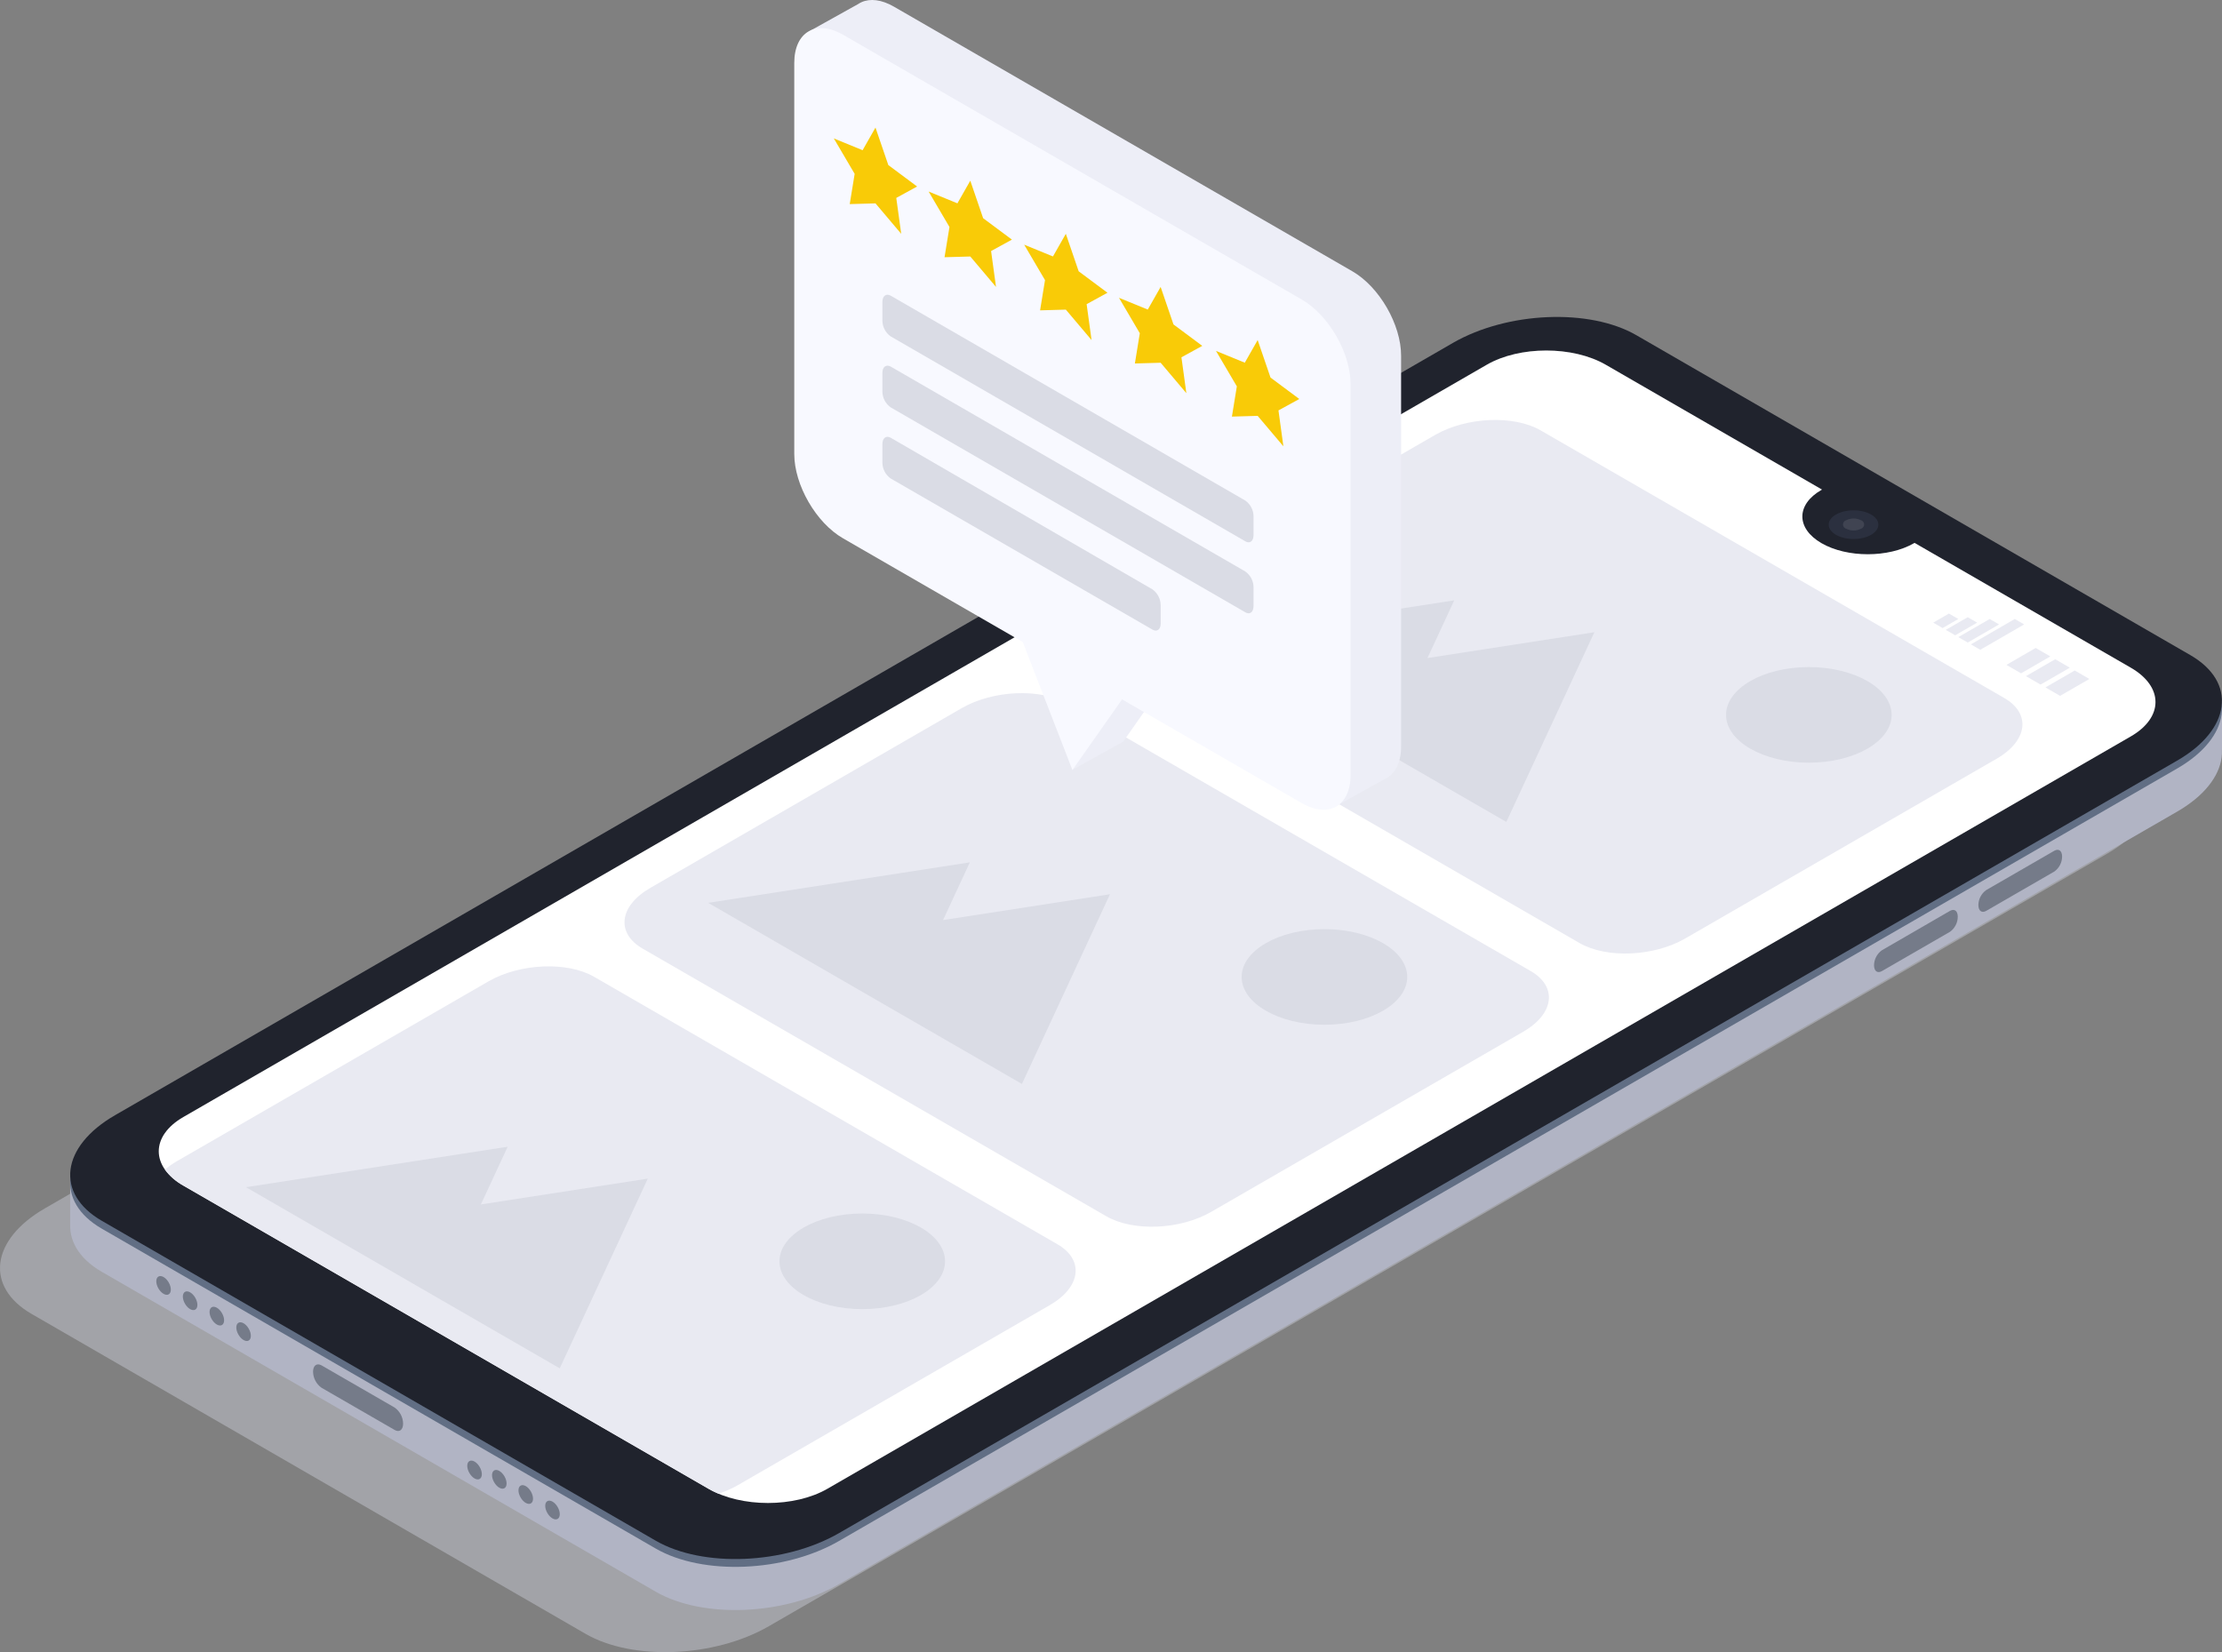 <?xml version="1.0" encoding="utf-8"?>
<!-- Generator: Adobe Illustrator 14.0.0, SVG Export Plug-In . SVG Version: 6.00 Build 43363)  -->
<!DOCTYPE svg PUBLIC "-//W3C//DTD SVG 1.1//EN" "http://www.w3.org/Graphics/SVG/1.1/DTD/svg11.dtd">
<svg version="1.1" xmlns="http://www.w3.org/2000/svg" xmlns:xlink="http://www.w3.org/1999/xlink" x="0px" y="0px"
	 width="499.997px" height="371.832px" viewBox="0 0 499.997 371.832" enable-background="new 0 0 499.997 371.832"
	 xml:space="preserve">
<rect x="0" y="0" width="499.997" height="371.832" fill="#808080" stroke="none"/>
<g id="Calque_1">
	<g id="Слой_2" transform="translate(-0.003 0)">
		<g id="Слой_1">
			<g id="Mobile">
				<path id="Tracé_112" opacity="0.4" fill="#D6D8E5" enable-background="new    " d="M131.79,367.721l-124.66-72
					c-10.56-6.091-9.24-16.74,3-23.781L311.22,98.1c12.199-7,30.641-7.81,41.199-1.71l124.66,72c10.561,6.1,9.23,16.75-3,23.79
					L173,366C160.79,373.05,142.35,373.811,131.79,367.721z"/>
				<path id="Tracé_113" fill="#B1B4C4" d="M147.58,358.24l-124.66-72c-10.56-6.1-9.23-16.75,3-23.79L327,88.62
					c12.201-7,30.641-7.8,41.201-1.71l124.66,72c10.559,6.09,9.238,16.74-3,23.78L188.78,356.529
					C176.58,363.57,158.14,364.34,147.58,358.24z"/>
				<path id="Tracé_114" fill="#B1B4C4" d="M15.79,275.79v-11.479l13.46,5.08L15.79,275.79z"/>
				<path id="Tracé_115" fill="#B1B4C4" d="M500,168.83v-11.04l-10.709,6.9L500,168.83z"/>
				<path id="Tracé_116" fill="#616E84" d="M147.58,348.529l-124.66-72c-10.56-6.09-9.23-16.739,3-23.779L327,78.91
					c12.201-7,30.641-7.81,41.201-1.71l124.66,72c10.559,6.1,9.238,16.75-3,23.79L188.78,346.82
					C176.58,353.859,158.14,354.62,147.58,348.529z"/>
				
					<ellipse id="Ellipse_12" transform="matrix(-0.5 -0.866 0.866 -0.5 -195.314 465.825)" fill="#757B89" cx="36.812" cy="289.293" rx="2.31" ry="1.34"/>
				
					<ellipse id="Ellipse_13" transform="matrix(-0.5 -0.866 0.866 -0.5 -189.342 476.194)" fill="#757B89" cx="42.808" cy="292.761" rx="2.31" ry="1.34"/>
				
					<ellipse id="Ellipse_14" transform="matrix(-0.5 -0.866 0.866 -0.5 -183.326 486.597)" fill="#757B89" cx="48.82" cy="296.226" rx="2.31" ry="1.34"/>
				
					<ellipse id="Ellipse_15" transform="matrix(-0.5 -0.866 0.866 -0.5 -177.311 497.016)" fill="#757B89" cx="54.816" cy="299.691" rx="2.309" ry="1.34"/>
				
					<ellipse id="Ellipse_16" transform="matrix(-0.498 -0.867 0.867 -0.498 -126.802 588.111)" fill="#757B89" cx="106.761" cy="330.744" rx="2.318" ry="1.345"/>
				
					<ellipse id="Ellipse_17" transform="matrix(-0.5 -0.866 0.866 -0.5 -119.768 596.667)" fill="#757B89" cx="112.334" cy="332.902" rx="2.31" ry="1.34"/>
				
					<ellipse id="Ellipse_18" transform="matrix(-0.5 -0.866 0.866 -0.5 -113.818 607.017)" fill="#757B89" cx="118.337" cy="336.368" rx="2.31" ry="1.34"/>
				
					<ellipse id="Ellipse_19" transform="matrix(-0.5 -0.866 0.866 -0.5 -107.802 617.431)" fill="#757B89" cx="124.332" cy="339.834" rx="2.31" ry="1.34"/>
				<path id="Tracé_117" fill="#757B89" d="M88.82,321.83l-16.48-9.51c-1.167-0.836-1.869-2.176-1.89-3.61l0,0
					c0-1.399,0.84-2,1.89-1.431l16.48,9.511c1.169,0.838,1.871,2.182,1.89,3.62l0,0C90.71,321.8,89.87,322.439,88.82,321.83z"/>
				<path id="Tracé_118" fill="#757B89" d="M462.269,196.15L446.941,205c-1,0.561-1.762,0-1.762-1.33l0,0
					c0.023-1.332,0.676-2.576,1.762-3.35l15.328-8.85c1-0.561,1.75,0,1.75,1.329l0,0
					C464.002,194.131,463.353,195.375,462.269,196.15z"/>
				<path id="Tracé_119" fill="#757B89" d="M438.791,209.71l-15.33,8.851c-1,0.56-1.76,0-1.76-1.33l0,0
					c0.021-1.336,0.674-2.582,1.76-3.36l15.33-8.87c1-0.561,1.75,0,1.75,1.33l0,0C440.531,207.672,439.88,208.928,438.791,209.71z"
					/>
				<path id="Tracé_120" fill="#20232D" d="M147.58,346.76l-124.66-72c-10.56-6.1-9.23-16.75,3-23.789L327,77.14
					c12.201-7,30.641-7.8,41.201-1.71l124.66,72c10.559,6.09,9.238,16.74-3,23.78L188.78,345.05
					C176.58,352.09,158.14,352.859,147.58,346.76z"/>
				<path id="Tracé_121" fill="#FFFFFF" d="M479.49,150.28l-48.67-28.1l-0.119,0.07c-5.75,3.32-15.07,3.32-20.82,0s-5.75-8.71,0-12
					l0.119-0.06l-48.67-28.1c-7.389-4.27-19.379-4.27-26.77,0L41.27,251.391c-7.39,4.26-7.39,11.18,0,15.449l118.15,68.221
					c7.4,4.27,19.38,4.27,26.77,0l293.3-169.331C486.88,161.46,486.88,154.54,479.49,150.28z"/>
				
					<linearGradient id="Tracé_122_1_" gradientUnits="userSpaceOnUse" x1="218.626" y1="216.106" x2="218.626" y2="217.106" gradientTransform="matrix(449.302 0 0 -259.401 -97968.883 56396.438)">
					<stop  offset="0.21" style="stop-color:#FFFFFF;stop-opacity:0"/>
					<stop  offset="1" style="stop-color:#FFFFFF;stop-opacity:0.2"/>
				</linearGradient>
				<path id="Tracé_122" opacity="0.5" fill="url(#Tracé_122_1_)" enable-background="new    " d="M479.49,165.73L186.2,335.061
					c-6.68,3.859-17.13,4.219-24.53,1.1c-0.767-0.316-1.512-0.684-2.23-1.1L41.28,266.84c-1.633-0.877-3.051-2.106-4.15-3.6
					c-2.79-4-1.41-8.65,4.15-11.85L334.56,82.05c7.391-4.26,19.369-4.26,26.77,0L410,110.16l-0.119,0.07c-5.75,3.32-5.75,8.69,0,12
					s15.08,3.33,20.82,0l0.109-0.06l48.68,28.1C486.88,154.55,486.88,161.46,479.49,165.73z"/>
				<ellipse id="Ellipse_20" fill="#2B303F" cx="417.089" cy="118.08" rx="5.59" ry="3.23"/>
				<path id="Tracé_123" opacity="0.1" fill="#FFFFFF" enable-background="new    " d="M415.441,119
					c-0.531-0.155-0.836-0.71-0.682-1.24c0.096-0.328,0.354-0.584,0.682-0.68c1.041-0.52,2.268-0.52,3.309,0
					c0.531,0.155,0.836,0.71,0.68,1.24c-0.096,0.328-0.352,0.584-0.68,0.68C417.709,119.52,416.482,119.52,415.441,119z"/>
			</g>
			<path id="Tracé_124" fill="#E9EAF2" d="M355.429,212.24L251.121,152c-6.061-3.5-5.301-9.61,1.699-13.65L323,97.85
				c7-4,17.6-4.49,23.66-1L451,157.09c6.061,3.5,5.301,9.61-1.699,13.66l-70.17,40.51C372.08,215.3,361.49,215.74,355.429,212.24z"
				/>
			<path id="Tracé_125" fill="#DADCE5" d="M358.769,142.29l-37.559,5.81l6.029-12.99l-58.88,9.11l16.46,9.5l26.641,15.38
				l27.5,15.88L358.769,142.29z"/>
			<ellipse id="Ellipse_21" fill="#DADCE5" cx="407.031" cy="160.89" rx="18.629" ry="10.76"/>
			<path id="Tracé_126" fill="#E9EAF2" d="M248.93,273.721L144.62,213.5c-6.06-3.5-5.3-9.609,1.7-13.66l70.16-40.51
				c7-4,17.6-4.48,23.66-1l104.311,60.22c6.059,3.511,5.299,9.62-1.701,13.66l-70.17,40.511
				C265.58,276.79,255,277.221,248.93,273.721z"/>
			<path id="Tracé_127" fill="#E9EAF2" d="M236.25,293.721l-70.17,40.5c-1.396,0.805-2.874,1.455-4.41,1.939
				c-0.767-0.316-1.512-0.684-2.23-1.1L41.28,266.84c-1.633-0.877-3.051-2.106-4.15-3.6c0.83-0.726,1.731-1.365,2.69-1.91
				L110,220.82c7-4,17.6-4.48,23.66-1L238,280.061C244,283.561,243.25,289.67,236.25,293.721z"/>
			<path id="Tracé_128" fill="#DADCE5" d="M145.77,265.26l-37.56,5.811l6.03-12.99l-58.88,9.109l16.47,9.511l26.63,15.38
				l27.5,15.87L145.77,265.26z"/>
			<ellipse id="Ellipse_22" fill="#DADCE5" cx="194.03" cy="283.87" rx="18.63" ry="10.76"/>
			<path id="Tracé_128_1_" fill="#DADCE5" d="M249.77,201.26l-37.56,5.811l6.03-12.99l-58.88,9.109l16.47,9.511l26.63,15.38
				l27.5,15.87L249.77,201.26z"/>
			<ellipse id="Ellipse_22_1_" fill="#DADCE5" cx="298.03" cy="219.87" rx="18.63" ry="10.76"/>
			<path id="Tracé_129" fill="#E9EAF2" d="M437.13,141.35l-2.111-1.22l3.531-2.04l2.109,1.22L437.13,141.35z"/>
			<path id="Tracé_130" fill="#E9EAF2" d="M439.961,142.98l-2.121-1.22l4.941-2.85l2.119,1.22L439.961,142.98z"/>
			<path id="Tracé_131" fill="#E9EAF2" d="M442.781,144.61l-2.121-1.22l7.061-4.08l2.119,1.22L442.781,144.61z"/>
			<path id="Tracé_132" fill="#E9EAF2" d="M445.599,146.24l-2.109-1.22l9.881-5.71l2.119,1.22L445.599,146.24z"/>
			<path id="Tracé_133" fill="#E9EAF2" d="M454.781,151.54l-3.291-1.9l6.58-3.81l3.301,1.9L454.781,151.54z"/>
			<path id="Tracé_134" fill="#E9EAF2" d="M459.169,154.07l-3.289-1.9l6.59-3.8l3.289,1.9L459.169,154.07z"/>
			<path id="Tracé_135" fill="#E9EAF2" d="M463.56,156.61l-3.291-1.9l6.592-3.81l3.289,1.91L463.56,156.61z"/>
			<path id="Tracé_136" fill="#EDEEF7" d="M304.32,61.06L201.14,1.49c-2.8-1.61-5.34-1.87-7.28-1l0,0
				c-0.268,0.121-0.526,0.265-0.77,0.43l-10.77,6l7.84,11v77.86c0,7,4.92,15.52,11,19l40.42,23.33l4.92,12.69l-5.16,22.45
				l11.41-6.34L263.9,151l35,20.22l1.23,10.49l11.299-6.3c2.352-1,3.852-3.55,3.852-7.41V80.08
				C315.3,73.08,310.39,64.56,304.32,61.06z"/>
			<path id="Tracé_137" fill="#F8F9FF" d="M292.91,67.4L189.73,7.83c-6.06-3.5-11-0.66-11,6.34v88c0,7,4.92,15.52,11,19
				l40.42,23.33l11.17,28.8l11.17-15.9l40.42,23.34c6.07,3.5,11,0.66,11-6.34V86.42C303.89,79.42,299,70.9,292.91,67.4z"/>
		</g>
	</g>
</g>
<g id="Calque_4">
</g>
<g id="Calque_2">
	<path id="Tracé_111" fill="#F9CB07" d="M197.002,28.709l2.89,8.44l6.478,4.824l-4.688,2.571l1.109,8.077l-5.788-6.849
		l-5.796,0.163l1.108-6.806l-4.688-7.977l6.478,2.653L197.002,28.709z"/>
	<path id="Tracé_111_1_" fill="#F9CB07" d="M218.336,40.665l2.89,8.44l6.478,4.824l-4.688,2.571l1.109,8.077l-5.788-6.849
		l-5.796,0.163l1.108-6.806l-4.688-7.977l6.478,2.653L218.336,40.665z"/>
	<path id="Tracé_111_2_" fill="#F9CB07" d="M239.836,52.621l2.89,8.44l6.478,4.824l-4.688,2.571l1.109,8.077l-5.788-6.849
		l-5.796,0.163l1.108-6.806l-4.688-7.977l6.478,2.653L239.836,52.621z"/>
	<path id="Tracé_111_3_" fill="#F9CB07" d="M261.169,64.577l2.89,8.44l6.479,4.824l-4.689,2.571l1.109,8.077l-5.788-6.849
		l-5.796,0.163l1.108-6.806l-4.688-7.977l6.479,2.653L261.169,64.577z"/>
	<path id="Tracé_111_4_" fill="#F9CB07" d="M283.002,76.533l2.89,8.44l6.479,4.824l-4.689,2.571l1.109,8.077l-5.788-6.849
		l-5.796,0.163l1.108-6.806l-4.688-7.977l6.479,2.653L283.002,76.533z"/>
</g>
<g id="Calque_3">
	<g>
		<path id="Tracé_226_1_" fill="#DADCE5" d="M280.227,121.829l-79.825-46.132c-1.14-0.812-1.821-2.119-1.843-3.517v-4.21
			c0-1.355,0.822-1.99,1.843-1.443l79.825,46.132c1.143,0.817,1.828,2.127,1.848,3.533v4.208
			C282.075,121.803,281.25,122.422,280.227,121.829z"/>
		<path id="Tracé_227_1_" fill="#DADCE5" d="M280.227,137.805l-79.825-46.133c-1.142-0.816-1.825-2.127-1.843-3.532v-4.21
			c0-1.354,0.822-1.975,1.843-1.443l79.825,46.134c1.141,0.812,1.826,2.119,1.848,3.52v4.209
			C282.075,137.763,281.25,138.411,280.227,137.805z"/>
		<path id="Tracé_228_1_" fill="#DADCE5" d="M259.327,141.698l-58.924-34.023c-1.14-0.813-1.821-2.119-1.843-3.52v-4.208
			c0-1.356,0.822-1.99,1.843-1.442l58.924,34.138c1.143,0.816,1.826,2.129,1.846,3.533v4.194
			C261.168,141.669,260.35,142.287,259.327,141.698z"/>
	</g>
</g>
</svg>
